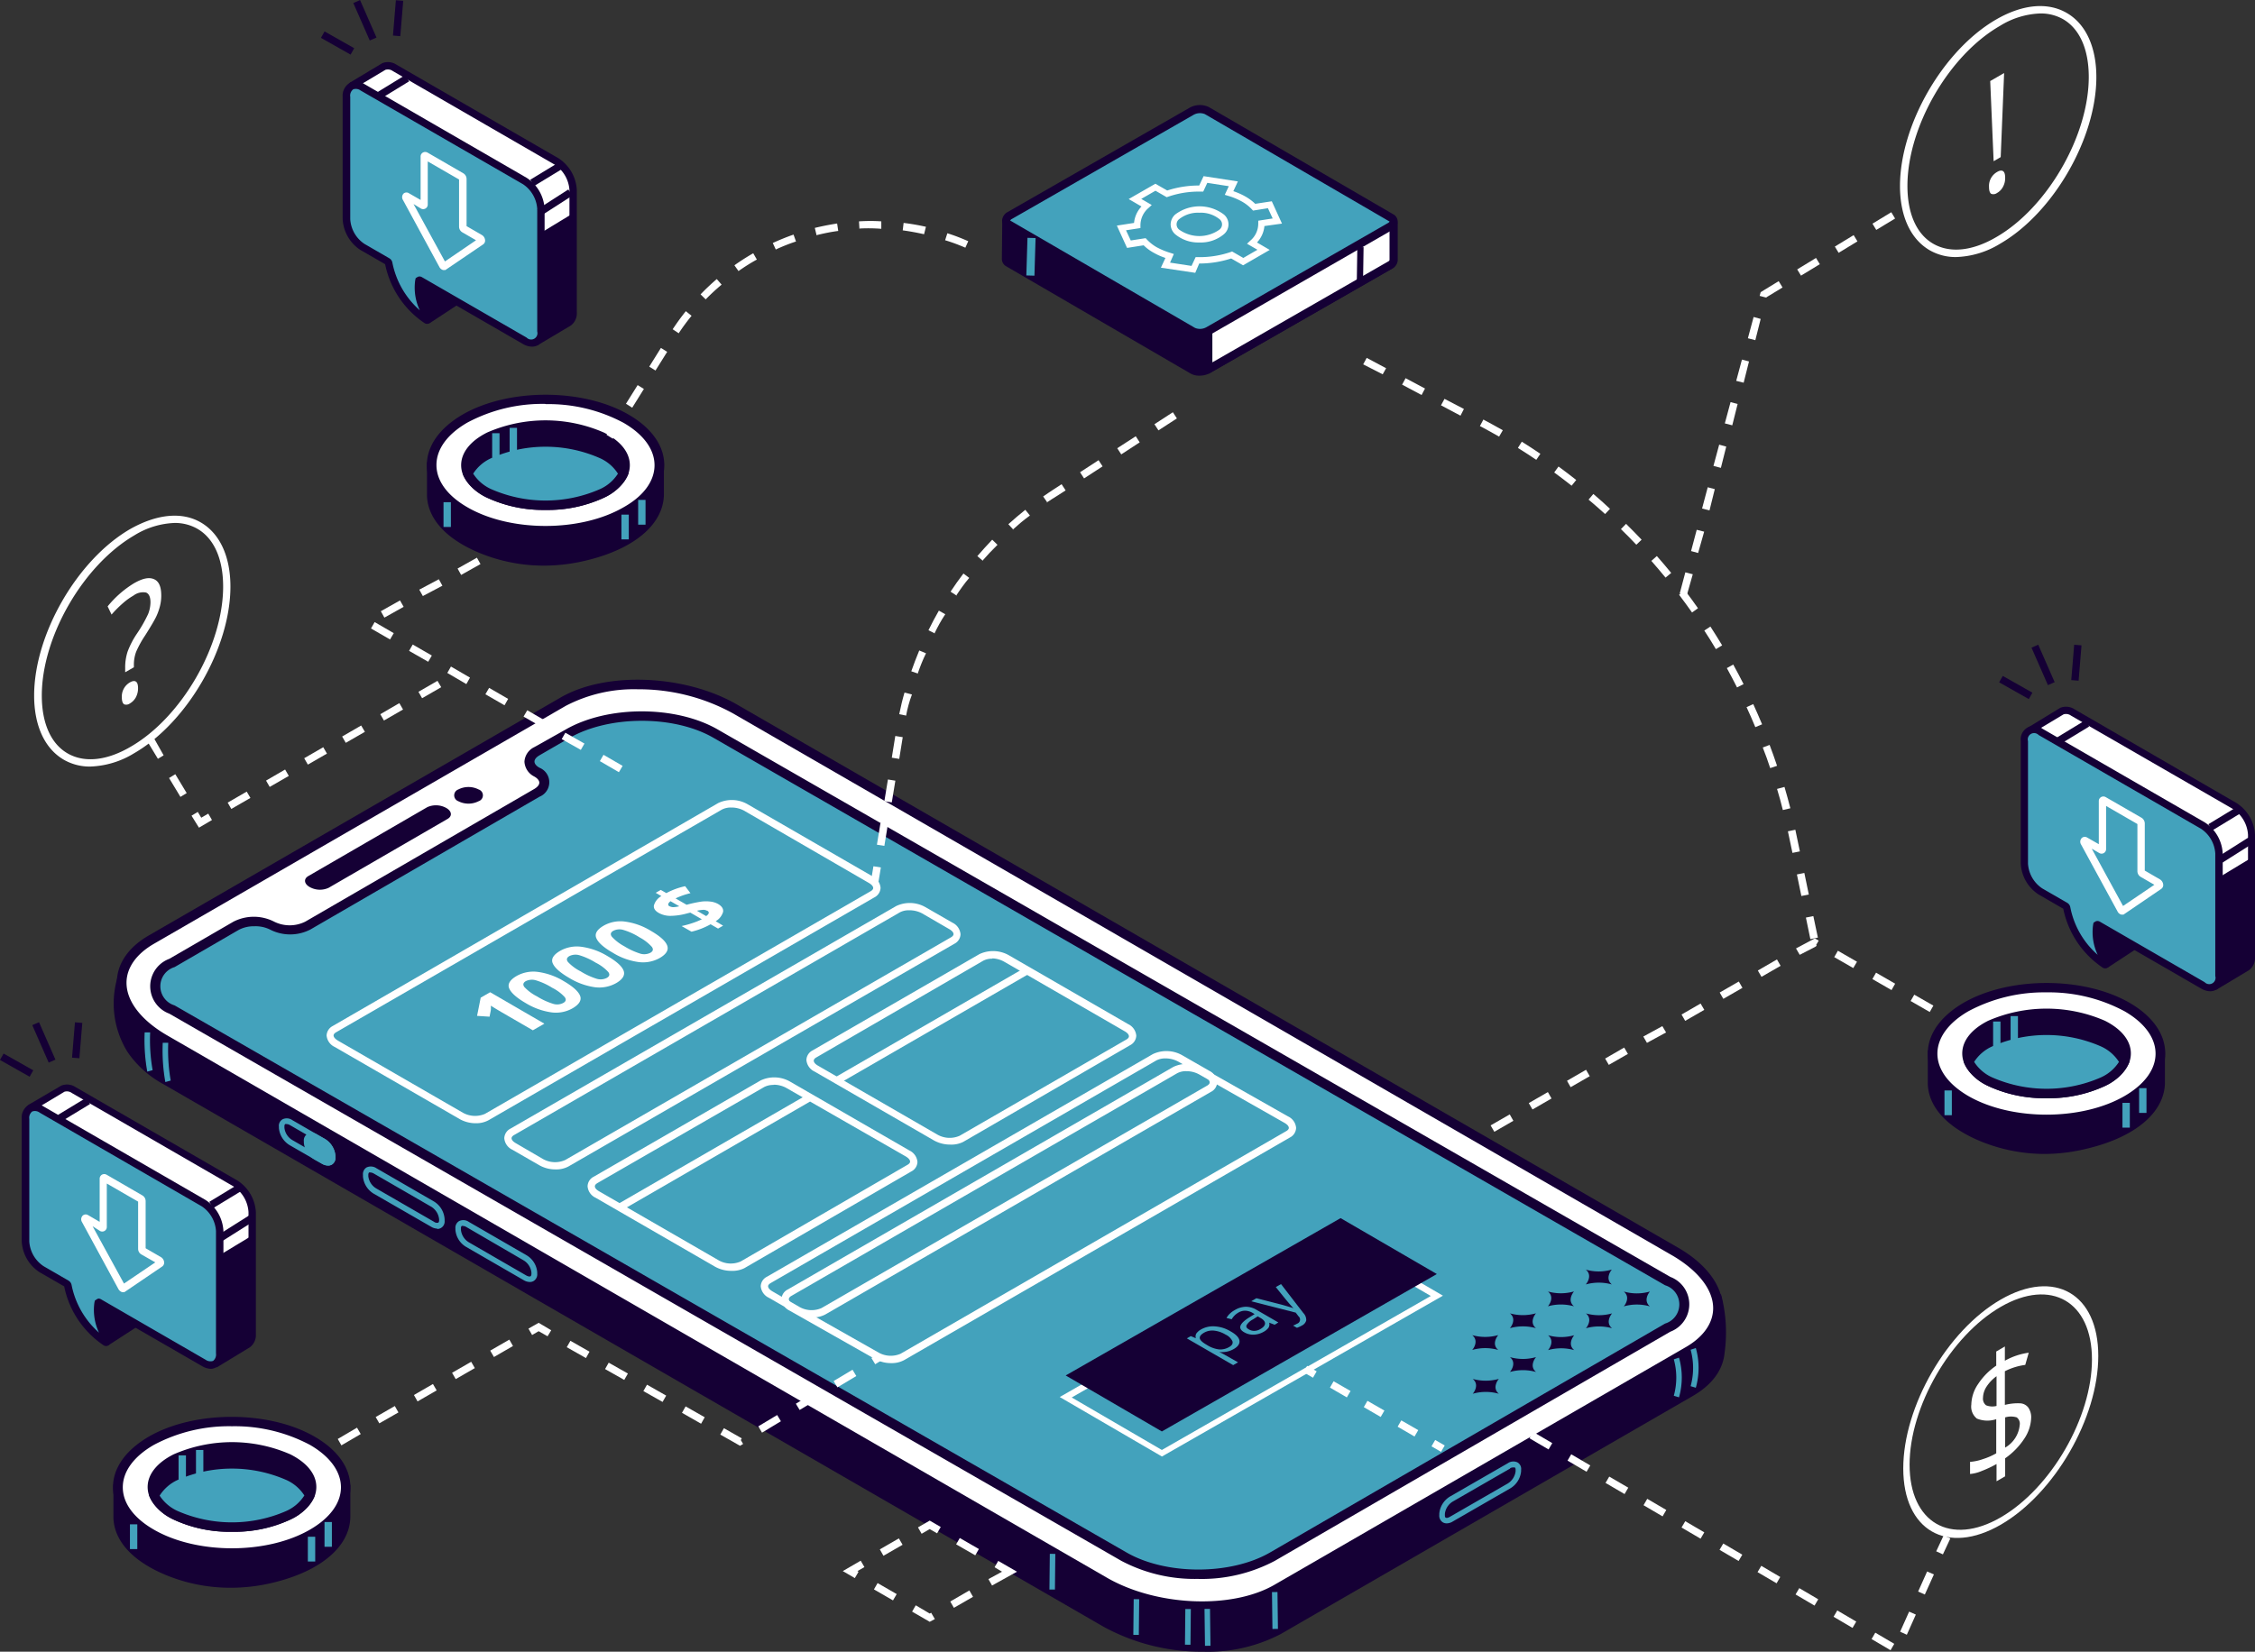 <svg xmlns="http://www.w3.org/2000/svg" viewBox="0 0 303.18 222.13"><rect x="0" y="0" width="303.18" height="222.13" fill="#333333" stroke="none"/><defs><style>.cls-1{fill:#150035;}.cls-2{fill:#fff;}.cls-3{fill:#43a2bc;}</style></defs><title>FINAL_web_ GRAPHIC</title><g id="Layer_2" data-name="Layer 2"><g id="Layer_2-2" data-name="Layer 2"><path class="cls-1" d="M17.81,141.32a13.21,13.21,0,0,0,4.45,3.93l126.46,73c6.84,4,17.19,4.38,23.11,1l55.38-32c2.5-1.45,3.8-3.35,4-5.36h0a19.53,19.53,0,0,0-.33-7.13l-3.68.21h0a16.66,16.66,0,0,0-1.61-1.07l-126.46-73c-6.84-3.95-17.19-4.38-23.12-1l-55.37,32-4.21-.22a11.75,11.75,0,0,0,1.16,9.24l.05.07.19.3Z"/><path class="cls-1" d="M161.8,222.13a27.49,27.49,0,0,1-13.4-3.34l-126.46-73a13.76,13.76,0,0,1-4.66-4.12l-.07-.11c-.06-.08-.11-.16-.16-.24a12.37,12.37,0,0,1-1.26-9.86L16,131l4.5.23,55.2-31.88c6.1-3.52,16.75-3.09,23.76.95l126.46,73a14.62,14.62,0,0,1,1.47,1l4-.23.13.51a20,20,0,0,1,.34,7.41V182c-.23,2.27-1.7,4.26-4.27,5.74l-55.37,32A21.12,21.12,0,0,1,161.8,222.13ZM18.34,141h0a12.42,12.42,0,0,0,4.23,3.73l126.46,73c6.66,3.84,16.74,4.27,22.47.95l55.38-32c2.23-1.29,3.49-3,3.64-4.86l.07-.36a18.34,18.34,0,0,0-.26-6.05l-2.69.15-.14.44-.73-.52a15.42,15.42,0,0,0-1.56-1l-126.45-73c-6.65-3.84-16.74-4.26-22.47-1L20.76,132.55l-3.89-.2a11.31,11.31,0,0,0,1.24,8.25,2,2,0,0,0,.17.25l-.47.46Z"/><path class="cls-2" d="M20.37,126.35l55.37-32c5.92-3.42,16.27-3,23.11,1l126.46,73c6.84,3.95,7.59,9.92,1.66,13.34l-55.37,32c-5.92,3.42-16.27,3-23.11-1L22,139.7C15.19,135.75,14.44,129.77,20.37,126.35Z"/><path class="cls-1" d="M161.56,216.57a27.58,27.58,0,0,1-13.39-3.33l-126.46-73c-3.8-2.19-6-5.15-6-8.1,0-2.49,1.53-4.75,4.32-6.35l55.37-32c6.09-3.52,16.75-3.09,23.76,1l126.45,73c3.8,2.19,6,5.14,6,8.1,0,2.49-1.53,4.74-4.32,6.35l-55.37,32A21.12,21.12,0,0,1,161.56,216.57ZM85.78,92.7a19.78,19.78,0,0,0-9.72,2.23l-55.37,32c-2.37,1.37-3.68,3.23-3.68,5.24,0,2.48,1.95,5,5.34,7l126.46,73c6.65,3.84,16.73,4.27,22.47,1l55.37-32c2.37-1.37,3.68-3.23,3.68-5.24,0-2.49-2-5-5.34-7l-126.46-73A26.24,26.24,0,0,0,85.78,92.7Z"/><path class="cls-3" d="M76.3,98.69l-4.09,2.37c-1.33.77-1.32,2,0,2.79h0c1.33.76,1.33,2,0,2.79l-30.8,17.85a5.35,5.35,0,0,1-4.82,0h0a5.34,5.34,0,0,0-4.83,0l-8.62,5c-3,1.72-3,4.54,0,6.26l128,73.58c5.49,3.15,14.45,3.14,19.92,0L224.2,178.5c3-1.73,3-4.54,0-6.26l-128-73.58C90.74,95.5,81.77,95.52,76.3,98.69Z"/><path class="cls-1" d="M161,212.34a21.06,21.06,0,0,1-10.24-2.43l-128-73.59a3.93,3.93,0,0,1,0-7.37l8.63-5a6,6,0,0,1,5.47,0,4.69,4.69,0,0,0,4.18,0l30.8-17.85c.42-.25.67-.55.67-.84s-.25-.59-.68-.83a2.37,2.37,0,0,1-1.32-2,2.32,2.32,0,0,1,1.32-1.95L76,98.14c5.66-3.29,14.89-3.3,20.56,0l128,73.58a3.94,3.94,0,0,1,0,7.38l-53.16,30.81A21,21,0,0,1,161,212.34ZM34.19,124.57a4.31,4.31,0,0,0-2.1.49l-8.62,5a2.69,2.69,0,0,0,0,5.15l128,73.58c5.32,3.06,14,3.05,19.28,0L223.87,178a2.69,2.69,0,0,0,0-5.15L95.9,99.21c-5.32-3.06-14-3-19.28,0l-4.09,2.37c-.43.25-.67.55-.67.84s.24.59.67.83a2.1,2.1,0,0,1,0,3.9L41.74,125a5.92,5.92,0,0,1-5.46,0A4.38,4.38,0,0,0,34.19,124.57Z"/><path class="cls-1" d="M61.62,107.75a.84.84,0,0,1,0-1.58,3,3,0,0,1,2.73,0,.83.83,0,0,1,0,1.58A3,3,0,0,1,61.62,107.75Z"/><path class="cls-1" d="M41.45,117.82l16-9.27a2.85,2.85,0,0,1,2.55.11h0c.75.43.83,1.09.18,1.47l-16,9.27a2.81,2.81,0,0,1-2.55-.11h0C40.88,118.86,40.8,118.2,41.45,117.82Z"/><rect class="cls-3" x="157.3" y="218.39" width="4.8" height="0.74" transform="translate(-60.71 376.19) rotate(-89.4)"/><path class="cls-3" d="M228,186.63l-.7-.21a9.2,9.2,0,0,0,0-4.9l.7-.23A9.78,9.78,0,0,1,228,186.63Z"/><path class="cls-3" d="M225.74,187.92l-.7-.21a9.2,9.2,0,0,0,0-4.9l.7-.23A9.78,9.78,0,0,1,225.74,187.92Z"/><path class="cls-3" d="M22.23,145.52a24,24,0,0,1-.35-5.28l.74,0a23.87,23.87,0,0,0,.33,5.08Z"/><path class="cls-3" d="M19.8,144.12a24,24,0,0,1-.35-5.28l.74,0a23.17,23.17,0,0,0,.33,5.08Z"/><path class="cls-3" d="M58.78,165.23A1.62,1.62,0,0,1,58,165l-7.76-4.47a3,3,0,0,1-1.44-2.29V158a1.05,1.05,0,0,1,.49-1,1.35,1.35,0,0,1,1.32.11l7.75,4.48A3,3,0,0,1,59.78,164v.19a1,1,0,0,1-1,1.09Zm-9-7.55a.26.26,0,0,0-.14,0c-.1.06-.12.23-.12.32v.19a2.2,2.2,0,0,0,1.07,1.64l7.76,4.48a.66.66,0,0,0,.57.12c.1-.06.12-.23.12-.32V164A2.24,2.24,0,0,0,58,162.3l-7.75-4.48A1,1,0,0,0,49.78,157.68Z"/><path class="cls-3" d="M71.23,172.41a1.66,1.66,0,0,1-.81-.24l-7.75-4.48a2.94,2.94,0,0,1-1.44-2.29v-.18a1.05,1.05,0,0,1,.49-1,1.3,1.3,0,0,1,1.32.11l7.75,4.48a2.94,2.94,0,0,1,1.44,2.28v.19a1.05,1.05,0,0,1-.49,1A1,1,0,0,1,71.23,172.41Zm-9-7.54a.26.26,0,0,0-.14,0c-.1.06-.12.22-.12.32v.18A2.22,2.22,0,0,0,63,167.05l7.75,4.48c.29.16.49.16.58.11s.12-.23.12-.32v-.19a2.2,2.2,0,0,0-1.07-1.64L62.67,165A1,1,0,0,0,62.23,164.87Z"/><path class="cls-3" d="M194,204.74a1.05,1.05,0,0,1-.49-1v-.19a3,3,0,0,1,1.44-2.29l7.76-4.47a1.31,1.31,0,0,1,1.31-.12,1,1,0,0,1,.49,1v.19a3,3,0,0,1-1.43,2.29l-7.76,4.47a1.58,1.58,0,0,1-.81.25A1,1,0,0,1,194,204.74Zm9.08-7.27-7.76,4.47a2.22,2.22,0,0,0-1.06,1.65v.19c0,.09,0,.26.11.32s.29.05.58-.12l7.76-4.47a2.25,2.25,0,0,0,1.06-1.65v-.19c0-.09,0-.26-.12-.32a.42.42,0,0,0-.14,0A.88.88,0,0,0,203,197.47Z"/><path class="cls-3" d="M44.1,156.75a1.66,1.66,0,0,1-.81-.24L38.93,154a3,3,0,0,1-1.43-2.29v-.18a1,1,0,0,1,.49-1,1.29,1.29,0,0,1,1.31.11l4.36,2.52a2.94,2.94,0,0,1,1.44,2.29v.18a1.05,1.05,0,0,1-.49,1A1,1,0,0,1,44.1,156.75Zm-5.61-5.58a.23.23,0,0,0-.13,0c-.11.06-.12.22-.12.32v.18a2.2,2.2,0,0,0,1.06,1.65l4.36,2.52c.29.16.49.16.58.11s.12-.22.12-.32v-.18a2.22,2.22,0,0,0-1.07-1.65l-4.36-2.52A1,1,0,0,0,38.49,151.17Z"/><path class="cls-3" d="M41.26,153.66v-.18c0-.69.56-.93,1.25-.53l1,.56a2.59,2.59,0,0,1,1.25,2v.18c0,.69-.56.93-1.25.53l-1-.56A2.59,2.59,0,0,1,41.26,153.66Z"/><path class="cls-3" d="M44.1,156.75a1.66,1.66,0,0,1-.81-.24l-1-.56a2.94,2.94,0,0,1-1.44-2.29v-.18a1.05,1.05,0,0,1,.49-1,1.3,1.3,0,0,1,1.32.11l1,.56a2.94,2.94,0,0,1,1.44,2.29v.18a1.05,1.05,0,0,1-.49,1A1,1,0,0,1,44.1,156.75Zm-2.47-3.09a2.22,2.22,0,0,0,1.07,1.65l1,.56c.29.16.49.16.58.11s.12-.22.12-.32v-.18a2.22,2.22,0,0,0-1.07-1.65l-1-.56c-.28-.16-.48-.16-.57-.11s-.12.22-.12.32Z"/><rect class="cls-3" x="161.99" y="216.36" width="0.74" height="4.96" transform="translate(-2.79 2.1) rotate(-0.73)"/><rect class="cls-3" x="171.06" y="214.09" width="0.74" height="4.96" transform="translate(-2.76 2.22) rotate(-0.73)"/><rect class="cls-3" x="150.35" y="217.08" width="4.8" height="0.74" transform="translate(-66.27 367.93) rotate(-89.4)"/><rect class="cls-3" x="139.08" y="210.99" width="4.8" height="0.74" transform="translate(-71.34 350.63) rotate(-89.4)"/><rect class="cls-2" x="175.65" y="183.76" width="0.99" height="1.48" transform="translate(-71.72 244.78) rotate(-60)"/><path class="cls-2" d="M190.18,193.19l-2.27-1.32.49-.85,2.28,1.31Zm-4.55-2.63-2.27-1.32.49-.85,2.28,1.31Zm-4.55-2.63-2.27-1.32.49-.85,2.28,1.31Z"/><rect class="cls-2" x="192.85" y="193.7" width="0.99" height="1.48" transform="translate(-71.76 264.49) rotate(-59.96)"/><path class="cls-2" d="M194,174.25l-37.78,21.63-13.74-8,37.78-21.63ZM156.21,195l36.16-20.71-12.13-7.05-36.15,20.7Z"/><polygon class="cls-1" points="193.18 171.34 156.21 192.51 143.28 184.98 180.24 163.82 193.18 171.34"/><path class="cls-3" d="M165.9,181.41a3.21,3.21,0,0,1-.92.36,3.72,3.72,0,0,1-1.06.06l0,0a6.72,6.72,0,0,1,.76.38l1.77,1-.65.38-6.23-3.6.53-.3.68.28h0a.78.78,0,0,1,.07-.64,1.93,1.93,0,0,1,.61-.53,3.27,3.27,0,0,1,1.91-.42,4.67,4.67,0,0,1,2.1.68c.71.4,1.1.81,1.17,1.22S166.46,181.09,165.9,181.41Zm-4-2.19c-.44.25-.63.5-.59.76s.34.53.86.84l.15.09a3.88,3.88,0,0,0,1.6.57,2.38,2.38,0,0,0,1.35-.33c.38-.22.52-.47.43-.77a1.9,1.9,0,0,0-.93-.9,3.72,3.72,0,0,0-1.55-.53A2.22,2.22,0,0,0,161.9,179.22Z"/><path class="cls-3" d="M171.38,178.16l-.74-.28,0,0a.89.89,0,0,1-.09.68,2,2,0,0,1-.66.55,2.79,2.79,0,0,1-1.33.38,2.32,2.32,0,0,1-1.3-.33c-.87-.5-.63-1.16.72-2l.7-.43-.26-.16a2.13,2.13,0,0,0-1-.3,1.75,1.75,0,0,0-.93.26,2.45,2.45,0,0,0-.89.89l-.7-.17a2.33,2.33,0,0,1,.43-.56,2.83,2.83,0,0,1,.66-.49,3,3,0,0,1,1.48-.46,2.78,2.78,0,0,1,1.46.41l2.94,1.7Zm-1.93.58c.41-.23.62-.48.63-.74s-.19-.51-.59-.74l-.39-.23-.62.4a2.17,2.17,0,0,0-.88.78c-.09.22,0,.41.32.58a1.36,1.36,0,0,0,.75.19A1.61,1.61,0,0,0,169.45,178.74Z"/><path class="cls-3" d="M168.23,175l.69-.41,3.4.87q1.14.32,1.59.48l0,0c-.1-.09-.25-.26-.47-.51s-.85-1-1.91-2.34l.7-.4,3,3.89a1.33,1.33,0,0,1,.39,1,1.08,1.08,0,0,1-.59.69,4,4,0,0,1-.66.3l-.52-.3a3.17,3.17,0,0,0,.53-.25.58.58,0,0,0,.2-1l-.37-.49Z"/><path class="cls-2" d="M64,151.06a4.41,4.41,0,0,1-2.18-.55L45,140.8a1.89,1.89,0,0,1-1.09-1.55A1.52,1.52,0,0,1,44.7,138L96.56,108a4.26,4.26,0,0,1,3.92.14l16.82,9.71a1.89,1.89,0,0,1,1.09,1.55,1.51,1.51,0,0,1-.84,1.29L65.69,150.65A3.45,3.45,0,0,1,64,151.06ZM98.29,108.6a2.61,2.61,0,0,0-1.24.28L45.2,138.82c-.13.07-.35.23-.35.43s.16.44.59.7l16.82,9.71a3.36,3.36,0,0,0,2.94.14l51.85-29.94c.13-.07.35-.23.35-.43s-.16-.44-.59-.69L100,109A3.6,3.6,0,0,0,98.29,108.6Z"/><path class="cls-2" d="M74.71,157.27a4.39,4.39,0,0,1-2.18-.55l-3.65-2.1a1.88,1.88,0,0,1-1.08-1.55,1.51,1.51,0,0,1,.84-1.29l51.85-29.93a4.26,4.26,0,0,1,3.92.14l3.65,2.1a1.89,1.89,0,0,1,1.08,1.55,1.49,1.49,0,0,1-.84,1.29L76.45,156.86A3.45,3.45,0,0,1,74.71,157.27Zm47.51-34.85a2.52,2.52,0,0,0-1.24.28L69.13,152.64c-.13.07-.35.23-.35.43s.16.44.6.69L73,155.87A3.33,3.33,0,0,0,76,156l51.85-29.94c.13-.07.35-.23.35-.43s-.16-.44-.6-.69l-3.64-2.11A3.6,3.6,0,0,0,122.22,122.42Z"/><path class="cls-2" d="M109.2,177.18a4.39,4.39,0,0,1-2.18-.55l-3.65-2.1a1.89,1.89,0,0,1-1.09-1.55,1.49,1.49,0,0,1,.84-1.28L155,141.76a4.29,4.29,0,0,1,3.92.14l3.65,2.1a1.89,1.89,0,0,1,1.08,1.55,1.5,1.5,0,0,1-.84,1.29l-51.85,29.94A3.6,3.6,0,0,1,109.2,177.18Zm47.51-34.84a2.61,2.61,0,0,0-1.24.27l-51.85,29.94c-.13.08-.35.23-.35.43s.16.44.6.7l3.64,2.1a3.31,3.31,0,0,0,2.93.14L162.3,146c.13-.07.34-.23.34-.43s-.15-.44-.59-.69l-3.64-2.11A3.59,3.59,0,0,0,156.71,142.34Z"/><path class="cls-2" d="M119.83,183.32a4.39,4.39,0,0,1-2.18-.55l-11.49-6.51a1.9,1.9,0,0,1-1.09-1.55,1.5,1.5,0,0,1,.84-1.29l51.85-29.94a4.31,4.31,0,0,1,3.93.15l11.48,6.51a1.87,1.87,0,0,1,1.09,1.55,1.51,1.51,0,0,1-.84,1.29l-51.85,29.93A3.5,3.5,0,0,1,119.83,183.32Zm39.66-39.26a2.46,2.46,0,0,0-1.23.28L106.4,174.28c-.13.07-.34.23-.34.43s.15.44.59.69l11.49,6.51a3.33,3.33,0,0,0,2.94.15l51.85-29.94c.13-.07.35-.23.35-.43s-.16-.44-.6-.69l-11.48-6.52A3.52,3.52,0,0,0,159.49,144.06Z"/><path class="cls-2" d="M98.34,170.91a4.45,4.45,0,0,1-2.19-.55l-16.07-9.28A1.86,1.86,0,0,1,79,159.54a1.48,1.48,0,0,1,.83-1.29l22.44-12.95a4.29,4.29,0,0,1,3.92.14l16.07,9.28a1.89,1.89,0,0,1,1.09,1.55,1.49,1.49,0,0,1-.84,1.28l-22.43,13A3.6,3.6,0,0,1,98.34,170.91Zm5.66-25a2.61,2.61,0,0,0-1.24.27L80.33,159.1c-.13.08-.35.23-.35.44s.16.44.6.69l16.07,9.28a3.31,3.31,0,0,0,2.93.14l22.43-13c.13-.07.35-.23.35-.43s-.16-.44-.59-.7L105.7,146.3A3.51,3.51,0,0,0,104,145.88Z"/><path class="cls-2" d="M127.76,153.93a4.49,4.49,0,0,1-2.18-.55L109.5,144.1a1.89,1.89,0,0,1-1.08-1.55,1.5,1.5,0,0,1,.84-1.29l22.43-12.95a4.32,4.32,0,0,1,3.92.14l16.07,9.28a1.9,1.9,0,0,1,1.09,1.55,1.51,1.51,0,0,1-.84,1.29l-22.43,13A3.55,3.55,0,0,1,127.76,153.93Zm5.66-25a2.52,2.52,0,0,0-1.24.28l-22.43,13c-.13.07-.34.23-.34.43s.15.44.59.69l16.07,9.28a3.33,3.33,0,0,0,2.94.14l22.43-12.95c.13-.07.34-.23.34-.43s-.15-.44-.59-.69l-16.07-9.28A3.48,3.48,0,0,0,133.42,128.89Z"/><path class="cls-2" d="M73.19,137.67l-1.55.89-4.23-2.45-.69-.41-.73-.45a4,4,0,0,1,0,.6l-.17.88-1.68-.11.49-2.45,1.27-.73Z"/><path class="cls-2" d="M75.78,131.94c1.28.74,2,1.41,2.22,2s-.15,1.15-1,1.65a4.53,4.53,0,0,1-2.86.56,9.12,9.12,0,0,1-3.46-1.25c-1.29-.75-2-1.42-2.23-2s.14-1.14,1-1.64a4.59,4.59,0,0,1,2.88-.55A9.06,9.06,0,0,1,75.78,131.94ZM72.2,134a9.17,9.17,0,0,0,2.17,1,1.76,1.76,0,0,0,1.36-.12c.36-.2.43-.47.19-.79a5.78,5.78,0,0,0-1.68-1.25,9,9,0,0,0-2.18-1,1.88,1.88,0,0,0-1.37.11c-.36.21-.42.48-.19.79A6.13,6.13,0,0,0,72.2,134Z"/><path class="cls-2" d="M81.64,128.56c1.28.74,2,1.41,2.21,2s-.14,1.15-1,1.65a4.62,4.62,0,0,1-2.86.56,9.12,9.12,0,0,1-3.46-1.25c-1.29-.75-2-1.42-2.23-2s.14-1.14,1-1.64a4.57,4.57,0,0,1,2.88-.55A9.06,9.06,0,0,1,81.64,128.56Zm-3.58,2.07a9.32,9.32,0,0,0,2.16,1,1.83,1.83,0,0,0,1.37-.12c.36-.21.43-.47.19-.79a5.78,5.78,0,0,0-1.68-1.25,9.21,9.21,0,0,0-2.18-1,1.87,1.87,0,0,0-1.37.11c-.36.21-.43.48-.19.79A6,6,0,0,0,78.06,130.63Z"/><path class="cls-2" d="M87.5,125.18c1.28.74,2,1.4,2.21,2s-.14,1.15-1,1.65a4.56,4.56,0,0,1-2.87.55,8.81,8.81,0,0,1-3.45-1.25c-1.29-.74-2-1.41-2.23-2s.14-1.14,1-1.64a4.55,4.55,0,0,1,2.87-.55A8.94,8.94,0,0,1,87.5,125.18Zm-3.58,2.07a9.57,9.57,0,0,0,2.16,1,1.84,1.84,0,0,0,1.37-.12c.36-.21.42-.47.19-.79A6,6,0,0,0,86,126.07a8.62,8.62,0,0,0-2.17-1,1.83,1.83,0,0,0-1.37.11c-.37.21-.43.47-.2.79A6.23,6.23,0,0,0,83.92,127.25Z"/><path class="cls-2" d="M96.52,121.56c.53.3.76.66.7,1.07a2.15,2.15,0,0,1-1,1.26l1,.6-.68.39-1-.58a9.75,9.75,0,0,1-2.57,1l-1.33-.76a13,13,0,0,0,1.43-.39,9.52,9.52,0,0,0,1.29-.52l-1.55-.9-.47.12a8.53,8.53,0,0,1-2.25.32,3.17,3.17,0,0,1-1.55-.41c-.48-.28-.69-.62-.62-1a2.12,2.12,0,0,1,1-1.25l-.76-.44.68-.39.75.43a9.5,9.5,0,0,1,2.53-.93l.71.94a10,10,0,0,0-2,.7l1.48.86a16.51,16.51,0,0,1,2-.43,4.88,4.88,0,0,1,1.21,0A2.74,2.74,0,0,1,96.52,121.56Zm-6.49.32a1.08,1.08,0,0,0,.52.12,4.26,4.26,0,0,0,.78-.12l-1.18-.68C89.79,121.49,89.75,121.71,90,121.88Zm5,.59a.93.93,0,0,0-.52-.11,5.29,5.29,0,0,0-.81.12l1.24.72C95.37,122.9,95.4,122.65,95.08,122.47Z"/><rect class="cls-2" x="81.1" y="154.59" width="29.58" height="0.99" transform="translate(-64.73 68.79) rotate(-30.02)"/><rect class="cls-2" x="110.59" y="137.4" width="29.58" height="0.99" transform="translate(-52.17 81.22) rotate(-30.02)"/><path class="cls-1" d="M198,185.44c.94.77.16,1.85,0,2,0,0,0,0,0,0a6.41,6.41,0,0,1,3.52,0s0,0,0,0c-.94-.76-.14-1.85,0-2,0,0,0,0,0,0a6.53,6.53,0,0,1-3.53,0S197.94,185.43,198,185.44Z"/><path class="cls-1" d="M203,182.51c.94.76.16,1.84,0,2,0,0,0,0,0,0a6.51,6.51,0,0,1,3.52,0s0,0,0,0c-.94-.76-.14-1.85,0-2,0,0,0,0,0,0a6.43,6.43,0,0,1-3.53,0S203,182.49,203,182.51Z"/><path class="cls-1" d="M208.13,179.57c.94.76.16,1.84,0,2,0,0,0,0,0,0a6.51,6.51,0,0,1,3.52,0s0,0,0,0c-.94-.76-.14-1.85,0-2,0,0,0,0,0,0a6.43,6.43,0,0,1-3.53,0S208.12,179.56,208.13,179.57Z"/><path class="cls-1" d="M213.22,176.63c.94.76.16,1.84,0,2,0,0,0,0,0,0a6.51,6.51,0,0,1,3.52,0s0,0,0,0c-.94-.76-.14-1.84,0-2,0,0,0,0,0,0a6.43,6.43,0,0,1-3.53,0S213.21,176.62,213.22,176.63Z"/><path class="cls-1" d="M218.31,173.69c.94.76.16,1.84,0,2,0,0,0,0,0,0a6.39,6.39,0,0,1,3.52,0s0,0,0,0c-.94-.77-.14-1.85,0-2,0,0,0,0,0,0a6.33,6.33,0,0,1-3.53,0S218.3,173.68,218.31,173.69Z"/><path class="cls-1" d="M197.93,179.55c.94.77.16,1.85,0,2,0,0,0,0,0,0a6.38,6.38,0,0,1,3.51,0s0,0,0,0c-.94-.76-.14-1.85,0-2,0,0,0,0,0,0a6.43,6.43,0,0,1-3.53,0S197.92,179.54,197.93,179.55Z"/><path class="cls-1" d="M203,176.62c.94.76.16,1.84,0,2,0,0,0,0,0,0a6.48,6.48,0,0,1,3.51,0s0,0,0,0c-.94-.76-.14-1.85,0-2,0,0,0,0,0,0a6.43,6.43,0,0,1-3.53,0S203,176.61,203,176.62Z"/><path class="cls-1" d="M208.11,173.68c.94.76.16,1.84,0,2,0,0,0,0,0,0a6.48,6.48,0,0,1,3.51,0s0,0,0,0c-.94-.76-.14-1.84,0-2,0,0,0,0,0,0a6.43,6.43,0,0,1-3.53,0S208.1,173.67,208.11,173.68Z"/><path class="cls-1" d="M213.2,170.74c.94.76.16,1.84,0,2,0,0,0,0,0,0a6.48,6.48,0,0,1,3.51,0s0,0,0,0c-.94-.77-.14-1.85,0-2,0,0,0,0,0,0a6.33,6.33,0,0,1-3.53,0S213.19,170.73,213.2,170.74Z"/><path class="cls-2" d="M269,205.05c-7.23,4.17-13.11.77-13.11-7.57s5.88-18.54,13.11-22.71,13.11-.78,13.11,7.57S276.23,200.87,269,205.05Zm0-29.3c-6.76,3.91-12.26,13.43-12.26,21.23s5.5,11,12.26,7.08,12.26-13.43,12.26-21.23S275.76,171.85,269,175.75Z"/><path class="cls-2" d="M273.09,190.59a5.39,5.39,0,0,1-.92,2.88,9.78,9.78,0,0,1-2.58,2.65v2.42l-1.16.67v-2.32a15.06,15.06,0,0,1-2,.94,5.16,5.16,0,0,1-1.56.4V196.6a6.74,6.74,0,0,0,1.73-.37,9.12,9.12,0,0,0,1.79-.78v-4.59a3.76,3.76,0,0,1-2.6-.08,2.06,2.06,0,0,1-.75-1.89,5.08,5.08,0,0,1,.92-2.77,8.87,8.87,0,0,1,2.43-2.46v-1.9l1.16-.68V183a9,9,0,0,1,3.21-1.08l-.47,1.64a8.48,8.48,0,0,0-2.74.85v4.53a7,7,0,0,1,2.13-.21,1.47,1.47,0,0,1,1,.54A2.29,2.29,0,0,1,273.09,190.59Zm-6.48-2.6a1.12,1.12,0,0,0,.41,1,2.3,2.3,0,0,0,1.41.09v-4a5.33,5.33,0,0,0-1.36,1.43A2.87,2.87,0,0,0,266.61,188Zm4.94,3.63a1.06,1.06,0,0,0-.4-1,2.64,2.64,0,0,0-1.56,0v4.06A3.94,3.94,0,0,0,271.55,191.62Z"/><path class="cls-2" d="M254.18,221.93l-2.55-1.5.5-.86,2.55,1.5Zm2.19-2.08-.9-.41,1.21-2.7.9.4Zm-7.3-.92-2.55-1.5.5-.85,2.55,1.5Zm-5.11-3-2.55-1.5.5-.85,2.55,1.5Zm14.83-1.49-.9-.4,1.21-2.7.91.4Zm-19.93-1.51-2.56-1.5.5-.85,2.55,1.5Zm-5.11-3-2.56-1.5.5-.85,2.56,1.5Zm27.47-.89-.9-.41,1-2.14.9.41Zm-32.58-2.11-2.56-1.5.5-.85,2.56,1.5Zm-5.11-3-2.56-1.5.5-.86,2.56,1.5Zm-5.11-3-2.56-1.5.5-.85,2.56,1.49Zm-5.11-3-2.56-1.5.5-.85,2.56,1.5Zm-5.11-3-2.56-1.5.5-.85,2.56,1.5Z"/><path class="cls-2" d="M200.91,152.21l-.5-.86,2.57-1.48.49.86Zm5.13-3-.5-.86,2.57-1.48.49.86Zm5.13-3-.49-.86,2.56-1.48.5.86Zm5.13-3-.49-.85,2.56-1.48.5.86Zm53.38-1.22-2.54-1.46.49-.86,2.54,1.46Zm-48.25-1.74-.49-.85L223.5,138l.5.85Zm43.14-1.2L262,137.69l.5-.86,2.56,1.48Zm-38-1.76-.49-.85,2.56-1.48.5.85Zm32.88-1.19-2.57-1.48.49-.85,2.57,1.47Zm-27.75-1.77-.49-.85,2.57-1.48.49.85Zm22.61-1.18-2.57-1.48.49-.86,2.57,1.48Zm-17.48-1.78-.49-.85,2.57-1.49.49.86Zm12.34-1.18-2.56-1.47.49-.86,2.57,1.48Zm-7.2-1.78-.5-.86L244,126.2l.52.3-.34.58.07.11-.22.16h0Z"/><path class="cls-2" d="M40.77,197.33l-.5-.85L42.84,195l.49.86Zm58.73-2.89-2.66-1.51.49-.86,2.4,1.37-.13.23.31.52Zm-53.6-.06-.49-.86L48,192l.5.86Zm56.55-1.71-.5-.85,2.54-1.52.5.84Zm-8.19-1.2L91.69,190l.49-.86,2.57,1.46ZM51,191.42l-.49-.85,2.57-1.48.49.86Zm56.51-1.8-.51-.84,2.54-1.53.51.85Zm-18.43-1.08-2.58-1.46.49-.86,2.58,1.47Zm-32.94-.07-.49-.86,2.56-1.48.5.86Zm56.45-1.89-.51-.85,2.54-1.52.51.85Zm-28.66-1-2.58-1.46.49-.86,2.58,1.46Zm-22.66-.11-.49-.85,2.57-1.48.49.85Zm56.4-2-.51-.84,1-.61.5.84Zm-38.89-.83-2.58-1.46.49-.86,2.57,1.46Zm-12.37-.14-.5-.86,2.57-1.48.49.86Zm7.21-2.79-1.2-.68-.88.51-.49-.86,1.37-.78,1.69,1Z"/><path class="cls-2" d="M83.21,103.85l-2.56-1.49.49-.85L83.71,103Zm-5.12-3L75.52,99.4l.49-.86L78.58,100Zm-5.13-3-2.57-1.48.5-.85,2.56,1.48Zm-5.13-3-2.57-1.48.5-.86,2.56,1.48ZM62.7,92,60.14,90.5l.49-.86,2.56,1.49Zm-5.13-3L55,87.53l.49-.85,2.57,1.48Zm-5.13-3-2.56-1.48.49-.86,2.57,1.49Zm-.76-2.94-.48-.86,2.58-1.45.49.86Zm5.17-2.9-.48-.86L59,77.9l.48.87ZM62,77.32l-.48-.86L64.12,75l.48.86Zm5.17-2.9-.48-.86,2.58-1.45.49.86Z"/><path class="cls-1" d="M44,198.11c-1.55-2-3.26-1.56-7.57-2.52a24,24,0,0,0-11.25.16c-3.65.94-5.87,1.54-7.38,3.26l-2,1v4.14c.08,2.72,2.31,5.28,6.73,7.1a22.81,22.81,0,0,0,14,1c6.54-1.58,9.82-4.87,9.92-8.18l0-.16V200Z"/><path class="cls-1" d="M31.06,213.53a22.74,22.74,0,0,1-8.68-1.68c-4.51-1.85-7-4.58-7.13-7.67v-4.55l2.19-1.14c1.68-1.83,4.18-2.48,7.62-3.37A24.9,24.9,0,0,1,36.59,195c1.2.27,2.18.43,3,.57,2.22.36,3.58.58,4.83,2.12l2.68,2,0,4.41c-.12,3.93-4,7.21-10.41,8.75A24.19,24.19,0,0,1,31.06,213.53ZM16.51,200.41l0,3.67c.08,2.62,2.33,4.93,6.34,6.59a22.17,22.17,0,0,0,13.55.94c5.71-1.37,9.33-4.28,9.43-7.57l0-.19v-3.52l-2.34-1.82c-1-1.2-1.94-1.36-4.09-1.71-.84-.14-1.88-.31-3.12-.58a23.42,23.42,0,0,0-11,.15c-3.71.95-5.7,1.52-7.06,3.06l-.19.15Z"/><ellipse class="cls-2" cx="31.19" cy="200.02" rx="15.32" ry="8.84"/><path class="cls-1" d="M31.19,209.49A22.73,22.73,0,0,1,20,206.82c-3.1-1.78-4.81-4.2-4.81-6.8s1.71-5,4.81-6.81c6.15-3.55,16.15-3.55,22.3,0,3.1,1.79,4.81,4.2,4.81,6.81s-1.71,5-4.81,6.8A22.73,22.73,0,0,1,31.19,209.49Zm0-17.68a21.52,21.52,0,0,0-10.51,2.51c-2.69,1.55-4.17,3.57-4.17,5.7s1.48,4.14,4.17,5.69c5.79,3.35,15.22,3.35,21,0,2.68-1.55,4.16-3.57,4.16-5.69s-1.48-4.15-4.16-5.7h0A21.55,21.55,0,0,0,31.19,191.81Z"/><path class="cls-1" d="M38.75,196.2a19,19,0,0,0-15.13,0c-4.17,2.11-4.17,5.52,0,7.63a18.87,18.87,0,0,0,15.13,0C42.93,201.72,42.93,198.31,38.75,196.2Z"/><path class="cls-1" d="M31.19,206a17.8,17.8,0,0,1-7.85-1.64c-2.25-1.13-3.49-2.69-3.49-4.38s1.24-3.26,3.49-4.39a19.58,19.58,0,0,1,15.7,0h0c2.25,1.13,3.49,2.69,3.49,4.39s-1.24,3.25-3.49,4.38A17.83,17.83,0,0,1,31.19,206Zm0-10.78a16.68,16.68,0,0,0-7.28,1.51c-1.76.9-2.78,2.08-2.78,3.25s1,2.35,2.78,3.24a18.22,18.22,0,0,0,14.55,0c1.77-.89,2.78-2.07,2.78-3.24s-1-2.35-2.78-3.25h0A16.63,16.63,0,0,0,31.19,195.26Z"/><path class="cls-3" d="M38.75,198.49a18.87,18.87,0,0,0-15.13,0,5.83,5.83,0,0,0-2.88,2.67,5.83,5.83,0,0,0,2.88,2.67,18.87,18.87,0,0,0,15.13,0,5.74,5.74,0,0,0,2.88-2.67A5.74,5.74,0,0,0,38.75,198.49Z"/><path class="cls-1" d="M31.19,206a17.8,17.8,0,0,1-7.85-1.64,6.46,6.46,0,0,1-3.19-3l-.11-.25.11-.25a6.47,6.47,0,0,1,3.19-3,19.66,19.66,0,0,1,15.7,0,6.4,6.4,0,0,1,3.18,3l.11.25-.11.25a6.39,6.39,0,0,1-3.18,3A17.83,17.83,0,0,1,31.19,206Zm-9.74-4.88a5.65,5.65,0,0,0,2.46,2.1,18.22,18.22,0,0,0,14.55,0,5.59,5.59,0,0,0,2.46-2.1,5.59,5.59,0,0,0-2.46-2.1h0a18.22,18.22,0,0,0-14.55,0A5.65,5.65,0,0,0,21.45,201.16Z"/><rect class="cls-3" x="41.39" y="206.67" width="0.99" height="3.33"/><rect class="cls-3" x="43.63" y="204.69" width="0.99" height="3.33"/><rect class="cls-3" x="17.47" y="205" width="0.99" height="3.33"/><rect class="cls-3" x="24.01" y="195.73" width="0.99" height="3.33"/><rect class="cls-3" x="26.35" y="195" width="0.99" height="3.33"/><path class="cls-1" d="M288,139.76c-1.56-1.94-3.26-1.56-7.57-2.52a24,24,0,0,0-11.25.16c-3.65.94-5.88,1.55-7.39,3.26l-1.94,1v4.14c.09,2.72,2.31,5.28,6.74,7.1a22.7,22.7,0,0,0,13.94,1c6.54-1.58,9.83-4.86,9.93-8.18v-4Z"/><path class="cls-1" d="M275,155.19a22.79,22.79,0,0,1-8.68-1.69c-4.5-1.85-7-4.58-7.13-7.67v-4.55l2.19-1.14c1.68-1.83,4.19-2.48,7.63-3.36a24.9,24.9,0,0,1,11.55-.17c1.2.27,2.18.43,3,.57,2.23.36,3.58.59,4.84,2.12l2.67,2v4.42c-.12,3.92-4,7.2-10.42,8.74A24.2,24.2,0,0,1,275,155.19Zm-14.54-13.13v3.67c.08,2.62,2.33,4.94,6.34,6.59a22.24,22.24,0,0,0,13.55,1c5.72-1.38,9.33-4.28,9.44-7.58V142l-2.34-1.82c-1-1.2-1.95-1.36-4.09-1.71-.84-.14-1.89-.31-3.12-.58a23.55,23.55,0,0,0-10.95.15c-3.71.95-5.71,1.52-7.07,3.06l-.18.15Z"/><path class="cls-2" d="M286,135.41c6,3.46,6,9.06,0,12.51s-15.68,3.45-21.66,0-6-9,0-12.51S280,132,286,135.41Z"/><path class="cls-1" d="M275.15,151.14A22.86,22.86,0,0,1,264,148.48c-3.1-1.79-4.81-4.21-4.81-6.81s1.71-5,4.81-6.81c6.15-3.55,16.16-3.55,22.31,0,3.1,1.79,4.8,4.21,4.8,6.81s-1.7,5-4.8,6.81A22.9,22.9,0,0,1,275.15,151.14Zm0-17.68A21.55,21.55,0,0,0,264.64,136c-2.68,1.55-4.16,3.58-4.16,5.7s1.48,4.14,4.16,5.7c5.8,3.34,15.23,3.34,21,0,2.69-1.56,4.17-3.58,4.17-5.7s-1.48-4.15-4.17-5.7A21.49,21.49,0,0,0,275.15,133.46Z"/><path class="cls-1" d="M282.72,137.85a19,19,0,0,0-15.13,0c-4.18,2.11-4.18,5.53,0,7.63a18.87,18.87,0,0,0,15.13,0C286.89,143.38,286.89,140,282.72,137.85Z"/><path class="cls-1" d="M275.15,147.69a17.86,17.86,0,0,1-7.85-1.64c-2.25-1.13-3.48-2.69-3.48-4.38s1.23-3.26,3.48-4.39a19.69,19.69,0,0,1,15.71,0h0c2.24,1.13,3.48,2.69,3.48,4.39s-1.24,3.25-3.48,4.38A17.88,17.88,0,0,1,275.15,147.69Zm0-10.78a16.64,16.64,0,0,0-7.27,1.52c-1.77.89-2.78,2.07-2.78,3.24s1,2.35,2.78,3.24a18.22,18.22,0,0,0,14.55,0c1.76-.89,2.78-2.07,2.78-3.24s-1-2.35-2.78-3.24h0A16.68,16.68,0,0,0,275.15,136.91Z"/><path class="cls-3" d="M282.72,140.14a18.87,18.87,0,0,0-15.13,0,5.78,5.78,0,0,0-2.88,2.67,5.78,5.78,0,0,0,2.88,2.67,18.87,18.87,0,0,0,15.13,0,5.78,5.78,0,0,0,2.88-2.67A5.78,5.78,0,0,0,282.72,140.14Z"/><path class="cls-1" d="M275.15,147.69a17.86,17.86,0,0,1-7.85-1.64,6.39,6.39,0,0,1-3.18-3l-.11-.25.11-.25a6.45,6.45,0,0,1,3.18-3,19.69,19.69,0,0,1,15.71,0h0a6.49,6.49,0,0,1,3.18,3l.11.25-.11.25a6.43,6.43,0,0,1-3.18,3A17.88,17.88,0,0,1,275.15,147.69Zm-9.73-4.88a5.59,5.59,0,0,0,2.46,2.1,18.22,18.22,0,0,0,14.55,0,5.59,5.59,0,0,0,2.46-2.1,5.59,5.59,0,0,0-2.46-2.1,18.22,18.22,0,0,0-14.55,0A5.59,5.59,0,0,0,265.42,142.81Z"/><rect class="cls-3" x="285.36" y="148.32" width="0.99" height="3.33"/><rect class="cls-3" x="287.6" y="146.34" width="0.99" height="3.33"/><rect class="cls-3" x="261.43" y="146.65" width="0.99" height="3.33"/><rect class="cls-3" x="267.97" y="137.38" width="0.99" height="3.33"/><rect class="cls-3" x="270.32" y="136.65" width="0.99" height="3.33"/><path class="cls-1" d="M283.18,129.62l4.56-2.94a.08.08,0,0,0,0-.12l-5.79-7a.09.09,0,0,0-.15,0l-.92,4.28h0l-.22,2.94s0,0,0,0l2.37,2.77A.08.08,0,0,0,283.18,129.62Z"/><path class="cls-1" d="M283.13,130.13a.57.57,0,0,1-.43-.2L280.19,127v-.27l.22-2.93,1-4.65.36-.14a.59.59,0,0,1,.58.19l5.93,7.21,0,.28a.57.57,0,0,1-.25.39l-4.57,3A.68.68,0,0,1,283.13,130.13Zm-1.95-3.48,2,2.36,3.87-2.5-4.95-6-.75,3.44Z"/><path class="cls-2" d="M300.45,108.38,278.69,95.82a1.55,1.55,0,0,0-1.42-.2h0L273,98.17a.11.11,0,0,0,0,.18l5.09,5.38a.11.11,0,0,1,0,.08v8.88a5,5,0,0,0,2.23,3.87l3.24,1.87.23.32a12,12,0,0,0,5.05,7.58c.15.11.26,0,.16-.24-.53-1-1.51-3.16-1.21-4.86l.36-.16,6.71,3.88a.15.15,0,0,1,.05.06l2.8,7.48a.12.12,0,0,0,.17.06L302.1,130h0a1.55,1.55,0,0,0,.58-1.36V112.25A5,5,0,0,0,300.45,108.38Z"/><path class="cls-1" d="M298,133.1l-.32-.07a.62.62,0,0,1-.37-.37l-2.75-7.35-6.27-3.62a9.25,9.25,0,0,0,1.2,4.17.67.67,0,0,1-.11.85.6.6,0,0,1-.76,0,12.41,12.41,0,0,1-5.23-7.79l-.11-.15L280.08,117a5.38,5.38,0,0,1-2.47-4.29V104l-5-5.27a.6.6,0,0,1-.16-.51.59.59,0,0,1,.31-.44L277,95.19a2.08,2.08,0,0,1,1.92.2L300.7,108a5.39,5.39,0,0,1,2.48,4.29v16.41a2.06,2.06,0,0,1-.8,1.77Zm-9.76-12.58,7.08,4.09.11.23,2.65,7,3.82-2.3a1.11,1.11,0,0,0,.34-.93V112.25a4.46,4.46,0,0,0-2-3.44L278.44,96.24a1.13,1.13,0,0,0-1-.17l-3.8,2.28,4.9,5.18,0,.28v8.88a4.46,4.46,0,0,0,2,3.44l3.4,2,.31.53A11.46,11.46,0,0,0,288,125a7.51,7.51,0,0,1-.65-3.88l.05-.26Z"/><path class="cls-3" d="M296.18,111l-21.83-12.6c-1.19-.69-2.17-.13-2.17,1.25v16.48a4.81,4.81,0,0,0,2.17,3.76l3.36,1.94a.43.43,0,0,1,.17.26,12,12,0,0,0,5.05,7.61c.16.11.26,0,.16-.24-.54-1-1.58-3.31-1.17-5,0-.08.09-.11.18-.06l14.08,8.13c1.2.69,2.17.13,2.17-1.25V114.78A4.8,4.8,0,0,0,296.18,111Z"/><path class="cls-1" d="M297.15,133.31a2.52,2.52,0,0,1-1.22-.37l-13.61-7.86a9.24,9.24,0,0,0,1.21,4.17.68.68,0,0,1-.11.85.62.62,0,0,1-.77,0,12.58,12.58,0,0,1-5.25-7.89l-3.29-1.9a5.26,5.26,0,0,1-2.42-4.19V99.67A1.81,1.81,0,0,1,274.6,98l21.83,12.6a5.3,5.3,0,0,1,2.41,4.19v16.48a2,2,0,0,1-.88,1.83A1.61,1.61,0,0,1,297.15,133.31ZM282,123.86a.62.62,0,0,1,.32.09l14.09,8.14a.85.85,0,0,0,1.43-.83V114.78a4.31,4.31,0,0,0-1.93-3.33l-21.82-12.6a.85.85,0,0,0-1.43.82v16.48a4.31,4.31,0,0,0,1.92,3.33l3.36,1.94a.86.86,0,0,1,.41.6,11.36,11.36,0,0,0,3.68,6.39,7.12,7.12,0,0,1-.61-4.08l.05-.24.29-.18A.6.6,0,0,1,282,123.86Z"/><rect class="cls-1" x="296.84" y="109.62" width="4.45" height="0.99" transform="translate(-13.71 171.23) rotate(-31.27)"/><rect class="cls-1" x="276.49" y="97.94" width="4.45" height="0.99" transform="translate(-10.6 158.98) rotate(-31.27)"/><rect class="cls-1" x="297.97" y="113.92" width="4.96" height="0.99" transform="translate(-14.62 178.39) rotate(-32.33)"/><polygon class="cls-1" points="302.68 115.37 298.35 117.99 298.35 132.28 302.54 129.98 302.68 128.96 302.68 115.37"/><rect class="cls-1" x="276.77" y="88.63" width="4.77" height="0.99" transform="translate(167.42 360.02) rotate(-85.29)"/><rect class="cls-1" x="274.19" y="86.65" width="0.99" height="5.5" transform="translate(-12.78 117.82) rotate(-23.67)"/><rect class="cls-1" x="270.52" y="90.17" width="0.99" height="4.58" transform="translate(57.19 282.92) rotate(-60.53)"/><path class="cls-2" d="M285.5,123l-.3,0a.79.79,0,0,1-.5-.42l-4.9-9a.71.71,0,0,1,.08-.87.6.6,0,0,1,.74-.07l1.56.89v-5.78a.61.61,0,0,1,.3-.55.62.62,0,0,1,.63,0l4.82,2.78a.91.91,0,0,1,.43.75v6.35l2.05,1.19a.91.91,0,0,1,.43.72.63.63,0,0,1-.26.55Zm-4.27-8.87,4.21,7.71,4.21-2.85-1.85-1.07a.9.9,0,0,1-.43-.75v-6.35l-4.21-2.43v5.79a.61.61,0,0,1-.3.54.6.6,0,0,1-.62,0Z"/><path class="cls-1" d="M14.4,180.4,19,177.46a.08.08,0,0,0,0-.12l-5.79-7a.08.08,0,0,0-.14,0l-.92,4.28h0l-.22,2.94a.07.07,0,0,0,0,.06l2.38,2.76A.07.07,0,0,0,14.4,180.4Z"/><path class="cls-1" d="M14.36,180.91a.57.57,0,0,1-.43-.2l-2.51-2.92v-.26l.25-3.07,1-4.52.37-.14a.56.56,0,0,1,.57.19l5.94,7.21,0,.28a.59.59,0,0,1-.26.39l-4.56,2.95A.59.59,0,0,1,14.36,180.91Zm-1.95-3.48,2,2.36,3.87-2.5-5-6-.74,3.44Z"/><path class="cls-2" d="M31.68,159.16,9.91,146.6a1.55,1.55,0,0,0-1.42-.2h0L4.23,149a.12.12,0,0,0,0,.18l5.08,5.38a.12.12,0,0,1,0,.08v8.88a5,5,0,0,0,2.23,3.87l3.24,1.87.23.32a12,12,0,0,0,5,7.58c.16.11.26,0,.16-.24-.52-1-1.51-3.16-1.21-4.86l.36-.16,6.72,3.88a.15.15,0,0,1,0,.06l2.8,7.48a.12.12,0,0,0,.17.06l4.21-2.53h0a1.55,1.55,0,0,0,.58-1.36V163A5,5,0,0,0,31.68,159.16Z"/><path class="cls-1" d="M29.17,183.88l-.32-.07a.61.61,0,0,1-.36-.36l-2.76-7.36-6.26-3.62a9.12,9.12,0,0,0,1.2,4.17.7.7,0,0,1-.11.86.61.61,0,0,1-.76,0,12.43,12.43,0,0,1-5.24-7.79l-.1-.15-3.15-1.82a5.39,5.39,0,0,1-2.48-4.29v-8.73l-5-5.27a.61.61,0,0,1,.14-.95L8.24,146a2.08,2.08,0,0,1,1.92.2l21.77,12.57A5.4,5.4,0,0,1,34.4,163v16.41a2.05,2.05,0,0,1-.79,1.77ZM19.41,171.3l7.09,4.09.11.23,2.64,7.06,3.83-2.3a1.14,1.14,0,0,0,.33-.94V163a4.45,4.45,0,0,0-2-3.44L9.67,147a1.14,1.14,0,0,0-1-.18l-3.8,2.28,4.9,5.18,0,.28v8.88a4.48,4.48,0,0,0,2,3.44l3.4,2,.32.53a11.49,11.49,0,0,0,3.67,6.35,7.41,7.41,0,0,1-.65-3.88l0-.26Z"/><path class="cls-3" d="M27.41,161.8,5.58,149.2c-1.2-.69-2.17-.13-2.17,1.25v16.48a4.78,4.78,0,0,0,2.17,3.76l3.36,1.94a.43.43,0,0,1,.17.26,11.88,11.88,0,0,0,5.05,7.61c.15.11.26,0,.16-.24-.55-1-1.59-3.31-1.18-5a.11.11,0,0,1,.18-.06l14.09,8.13c1.19.7,2.17.13,2.17-1.25V165.56A4.82,4.82,0,0,0,27.41,161.8Z"/><path class="cls-1" d="M28.38,184.09a2.49,2.49,0,0,1-1.22-.37l-13.61-7.86a9.24,9.24,0,0,0,1.2,4.17.7.7,0,0,1-.11.86.61.61,0,0,1-.76,0A12.53,12.53,0,0,1,8.63,173l-3.3-1.9a5.27,5.27,0,0,1-2.41-4.19V150.45a2,2,0,0,1,.88-1.83,2,2,0,0,1,2,.15l21.82,12.6a5.29,5.29,0,0,1,2.42,4.19V182a2,2,0,0,1-.88,1.83A1.64,1.64,0,0,1,28.38,184.09Zm-15.14-9.45a.68.68,0,0,1,.33.09l14.08,8.14a1.12,1.12,0,0,0,1,.15,1.09,1.09,0,0,0,.39-1V165.56a4.33,4.33,0,0,0-1.92-3.33L5.33,149.63a1.06,1.06,0,0,0-1-.15,1.07,1.07,0,0,0-.39,1v16.48a4.29,4.29,0,0,0,1.93,3.33l3.35,1.94a.88.88,0,0,1,.41.61,11.51,11.51,0,0,0,3.68,6.38,7.12,7.12,0,0,1-.61-4.08l.06-.24.28-.18A.69.69,0,0,1,13.24,174.64Z"/><rect class="cls-1" x="28.07" y="160.4" width="4.45" height="0.99" transform="translate(-79.11 39.1) rotate(-31.27)"/><rect class="cls-1" x="7.71" y="148.72" width="4.45" height="0.99" transform="translate(-76 26.83) rotate(-31.27)"/><rect class="cls-1" x="29.19" y="164.7" width="4.96" height="0.99" transform="translate(-83.32 42.44) rotate(-32.28)"/><polygon class="cls-1" points="33.91 166.15 29.58 168.77 29.58 183.06 33.77 180.76 33.91 179.74 33.91 166.15"/><rect class="cls-1" x="7.99" y="139.41" width="4.77" height="0.99" transform="translate(-129.91 138.78) rotate(-85.3)"/><rect class="cls-1" x="5.41" y="137.43" width="0.99" height="5.5" transform="translate(-55.79 14.17) rotate(-23.67)"/><rect class="cls-1" x="1.74" y="140.95" width="0.99" height="4.58" transform="translate(-123.56 74.7) rotate(-60.52)"/><path class="cls-2" d="M16.72,173.78l-.29,0a.87.87,0,0,1-.51-.42l-4.89-9a.71.71,0,0,1,.08-.87.6.6,0,0,1,.74-.07l1.55.9v-5.79a.63.63,0,0,1,.3-.55.64.64,0,0,1,.63,0l4.82,2.79a.89.89,0,0,1,.43.75v6.35l2.05,1.19a.89.89,0,0,1,.44.72.63.63,0,0,1-.27.55Zm-4.27-8.87,4.22,7.71,4.21-2.85L19,168.7a.87.87,0,0,1-.43-.74V161.6l-4.21-2.43V165a.61.61,0,0,1-.3.54.62.62,0,0,1-.63,0Z"/><path class="cls-1" d="M86.19,60.65c-1.56-1.95-3.27-1.56-7.58-2.52a24.17,24.17,0,0,0-11.25.15c-3.65.95-5.87,1.55-7.38,3.27l-1.95,1V66.7c.08,2.72,2.31,5.28,6.74,7.1a22.77,22.77,0,0,0,13.94,1c6.54-1.58,9.82-4.87,9.92-8.18l0-.16V62.56Z"/><path class="cls-1" d="M73.22,76.07a22.74,22.74,0,0,1-8.68-1.68c-4.51-1.85-7-4.58-7.13-7.67V62.17L59.58,61c1.68-1.84,4.18-2.48,7.62-3.37a24.77,24.77,0,0,1,11.55-.16c1.2.27,2.18.43,3,.57,2.23.36,3.58.58,4.84,2.12l2.67,2.05v4.41c-.13,3.93-4,7.21-10.42,8.75A24.19,24.19,0,0,1,73.22,76.07ZM58.68,63v3.67c.08,2.61,2.33,4.93,6.34,6.59a22.24,22.24,0,0,0,13.55.94c5.72-1.37,9.33-4.28,9.43-7.57l0-.19V62.87l-2.35-1.82c-1-1.2-1.94-1.36-4.09-1.71-.84-.14-1.88-.31-3.12-.59a23.55,23.55,0,0,0-11,.16c-3.7,1-5.7,1.52-7.06,3.06l-.18.15Z"/><path class="cls-2" d="M84.18,56.3c6,3.46,6,9.06,0,12.51s-15.68,3.45-21.66,0-6-9.05,0-12.51S78.2,52.85,84.18,56.3Z"/><path class="cls-1" d="M73.35,72A22.73,22.73,0,0,1,62.2,69.36c-3.1-1.79-4.81-4.2-4.81-6.8s1.71-5,4.81-6.81c6.15-3.55,16.15-3.55,22.3,0h0c3.1,1.79,4.81,4.2,4.81,6.81s-1.71,5-4.81,6.8A22.73,22.73,0,0,1,73.35,72Zm0-17.68a21.41,21.41,0,0,0-10.51,2.51c-2.69,1.55-4.16,3.57-4.16,5.7s1.47,4.14,4.16,5.69c5.79,3.35,15.22,3.35,21,0C86.55,66.7,88,64.68,88,62.56s-1.48-4.15-4.17-5.7h0A21.41,21.41,0,0,0,73.35,54.35Z"/><path class="cls-1" d="M80.91,58.74a18.85,18.85,0,0,0-15.12,0c-4.18,2.11-4.18,5.52,0,7.63a18.85,18.85,0,0,0,15.12,0C85.09,64.26,85.09,60.85,80.91,58.74Z"/><path class="cls-1" d="M73.35,68.58a18,18,0,0,1-7.85-1.64C63.25,65.81,62,64.25,62,62.56s1.24-3.26,3.49-4.39a19.62,19.62,0,0,1,15.7,0h0c2.25,1.13,3.49,2.69,3.49,4.39s-1.24,3.25-3.49,4.38A18,18,0,0,1,73.35,68.58Zm0-10.78a16.63,16.63,0,0,0-7.27,1.51c-1.77.9-2.78,2.08-2.78,3.25s1,2.35,2.78,3.24a18.2,18.2,0,0,0,14.54,0c1.77-.89,2.78-2.08,2.78-3.24s-1-2.35-2.78-3.25A16.63,16.63,0,0,0,73.35,57.8Z"/><path class="cls-3" d="M80.91,61a18.93,18.93,0,0,0-15.12,0A5.87,5.87,0,0,0,62.9,63.7a5.81,5.81,0,0,0,2.89,2.67,18.85,18.85,0,0,0,15.12,0A5.81,5.81,0,0,0,83.8,63.7,5.87,5.87,0,0,0,80.91,61Z"/><path class="cls-1" d="M73.35,68.58a18,18,0,0,1-7.85-1.64,6.46,6.46,0,0,1-3.19-3l-.1-.25.1-.26a6.5,6.5,0,0,1,3.19-3,19.66,19.66,0,0,1,15.7,0h0a6.5,6.5,0,0,1,3.19,3l.11.26-.11.25a6.46,6.46,0,0,1-3.19,3A18,18,0,0,1,73.35,68.58ZM63.62,63.7a5.59,5.59,0,0,0,2.46,2.1,18.2,18.2,0,0,0,14.54,0,5.53,5.53,0,0,0,2.46-2.1,5.53,5.53,0,0,0-2.46-2.1,18.12,18.12,0,0,0-14.54,0A5.59,5.59,0,0,0,63.62,63.7Z"/><rect class="cls-3" x="83.55" y="69.21" width="0.99" height="3.33"/><rect class="cls-3" x="85.8" y="67.23" width="0.99" height="3.33"/><rect class="cls-3" x="59.63" y="67.54" width="0.99" height="3.33"/><rect class="cls-3" x="66.17" y="58.26" width="0.99" height="3.33"/><rect class="cls-3" x="68.52" y="57.54" width="0.99" height="3.33"/><path class="cls-1" d="M57.56,42.94,62.12,40a.08.08,0,0,0,0-.12l-5.79-7a.08.08,0,0,0-.14,0l-.92,4.28h0l-.22,2.94a0,0,0,0,0,0,0l2.38,2.77A.09.09,0,0,0,57.56,42.94Z"/><path class="cls-1" d="M57.51,43.45a.6.6,0,0,1-.44-.2l-2.5-2.92v-.26l.22-2.94,1-4.66.37-.13a.55.55,0,0,1,.57.2l5.94,7.19,0,.29a.59.59,0,0,1-.26.39l-4.56,3A.56.56,0,0,1,57.51,43.45ZM55.56,40l2,2.36,3.87-2.5-5-6-.74,3.44Z"/><path class="cls-2" d="M74.83,21.7,53.06,9.14a1.55,1.55,0,0,0-1.42-.2h0l-4.26,2.55a.12.12,0,0,0,0,.18l5.08,5.38a.12.12,0,0,1,0,.08V26a4.92,4.92,0,0,0,2.23,3.86L58,31.75l.23.32a12,12,0,0,0,5,7.58c.16.11.26,0,.16-.24-.52-1-1.51-3.16-1.21-4.86l.36-.16,6.72,3.88a.1.1,0,0,1,0,.06l2.8,7.48a.12.12,0,0,0,.17.06l4.21-2.53h0A1.55,1.55,0,0,0,77.06,42V25.57A5,5,0,0,0,74.83,21.7Z"/><path class="cls-1" d="M72.32,46.41,72,46.35a.6.6,0,0,1-.37-.36l-2.76-7.36L62.62,35a9.12,9.12,0,0,0,1.2,4.17.68.68,0,0,1-.11.85.6.6,0,0,1-.76,0,12.43,12.43,0,0,1-5.24-7.79l-.1-.15L54.46,30.3A5.39,5.39,0,0,1,52,26V17.28L47,12a.61.61,0,0,1,.14-.95l4.25-2.55a2.08,2.08,0,0,1,1.92.2L75.08,21.28a5.4,5.4,0,0,1,2.47,4.29V42a2.05,2.05,0,0,1-.79,1.77ZM62.56,33.84l7.08,4.09.12.22,2.64,7.06,3.83-2.3a1.11,1.11,0,0,0,.33-.93V25.57a4.43,4.43,0,0,0-2-3.44L52.82,9.56a1.15,1.15,0,0,0-1-.17L48,11.67l4.9,5.18,0,.28V26a4.48,4.48,0,0,0,2,3.44l3.4,2,.32.53a11.49,11.49,0,0,0,3.67,6.35,7.41,7.41,0,0,1-.65-3.88l0-.26Z"/><path class="cls-3" d="M70.56,24.34,48.73,11.74c-1.2-.69-2.17-.13-2.17,1.25V29.47a4.78,4.78,0,0,0,2.17,3.76l3.36,1.94a.4.4,0,0,1,.17.26A11.88,11.88,0,0,0,57.31,43c.15.11.26,0,.16-.24-.55-1-1.58-3.31-1.18-5a.11.11,0,0,1,.18-.06l14.09,8.13c1.19.69,2.17.13,2.17-1.25V28.1A4.82,4.82,0,0,0,70.56,24.34Z"/><path class="cls-1" d="M71.53,46.62a2.47,2.47,0,0,1-1.22-.36L56.7,38.4a9.24,9.24,0,0,0,1.2,4.17.68.68,0,0,1-.1.85.62.62,0,0,1-.77,0,12.53,12.53,0,0,1-5.25-7.89l-3.3-1.9a5.27,5.27,0,0,1-2.41-4.19V13A2,2,0,0,1,47,11.16a2,2,0,0,1,2,.15L70.8,23.91a5.29,5.29,0,0,1,2.42,4.19V44.58a2,2,0,0,1-.88,1.83A1.63,1.63,0,0,1,71.53,46.62ZM56.39,37.18a.66.66,0,0,1,.33.09L70.8,45.4a.85.85,0,0,0,1.43-.82V28.1a4.33,4.33,0,0,0-1.92-3.33L48.48,12.17a1.06,1.06,0,0,0-1-.15,1.06,1.06,0,0,0-.39,1V29.47A4.29,4.29,0,0,0,49,32.8l3.35,1.94a.85.85,0,0,1,.41.61,11.51,11.51,0,0,0,3.68,6.38,7.12,7.12,0,0,1-.61-4.08l.06-.25.29-.17A.59.59,0,0,1,56.39,37.18Z"/><rect class="cls-1" x="71.22" y="22.94" width="4.45" height="0.99" transform="translate(-1.48 41.57) rotate(-31.3)"/><rect class="cls-1" x="50.86" y="11.26" width="4.45" height="0.99" transform="matrix(0.85, -0.52, 0.52, 0.85, 1.62, 29.29)"/><rect class="cls-1" x="72.34" y="27.24" width="4.96" height="0.99" transform="matrix(0.84, -0.54, 0.54, 0.84, -3.23, 44.34)"/><polygon class="cls-1" points="77.06 28.68 72.73 31.31 72.73 45.6 76.92 43.3 77.06 42.28 77.06 28.68"/><rect class="cls-1" x="51.14" y="1.95" width="4.77" height="0.99" transform="translate(46.7 55.59) rotate(-85.3)"/><rect class="cls-1" x="48.56" y="-0.03" width="0.99" height="5.5" transform="translate(3.04 19.93) rotate(-23.67)"/><rect class="cls-1" x="44.89" y="3.49" width="0.99" height="4.58" transform="translate(18.02 42.45) rotate(-60.52)"/><path class="cls-2" d="M59.87,36.32l-.29,0a.81.81,0,0,1-.51-.42l-4.89-9a.71.71,0,0,1,.08-.87A.6.6,0,0,1,55,26l1.55.89V21.07a.61.61,0,0,1,.3-.55.64.64,0,0,1,.63,0l4.82,2.79a.89.89,0,0,1,.43.75v6.35l2.05,1.19a.89.89,0,0,1,.44.72.61.61,0,0,1-.27.55ZM55.6,27.44l4.22,7.72L64,32.31l-1.85-1.07a.89.89,0,0,1-.43-.75V24.14l-4.21-2.43V27.5a.61.61,0,0,1-.3.54.62.62,0,0,1-.63,0Z"/><path class="cls-2" d="M243.4,126.3l-.6-2.9,1-.2.61,2.89Zm-1.21-5.8-.6-2.9,1-.2.6,2.9Zm-1.2-5.8-.61-2.9,1-.21.61,2.91Zm-1.29-5.76c-.24-1-.5-1.9-.78-2.84l1-.27c.28.94.54,1.9.79,2.87ZM238,103.3c-.31-.93-.63-1.86-1-2.77l.92-.35c.35.93.69,1.86,1,2.81ZM236,97.79c-.37-.9-.77-1.8-1.18-2.69l.9-.41c.41.9.81,1.81,1.19,2.72Zm-2.46-5.34c-.44-.88-.9-1.74-1.37-2.6l.86-.48c.48.87.94,1.75,1.39,2.63Zm-2.84-5.15c-.51-.84-1-1.67-1.56-2.5l.82-.54c.54.84,1.07,1.68,1.58,2.53Zm-3.21-4.93c-.57-.81-1.15-1.6-1.74-2.38l.78-.6c.6.79,1.19,1.59,1.76,2.41Zm-3.56-4.69c-.63-.76-1.26-1.51-1.91-2.25l.74-.65c.66.75,1.3,1.5,1.93,2.27ZM220,73.26q-1-1.07-2.07-2.1l.69-.71c.71.7,1.41,1.41,2.09,2.13Zm-4.2-4.13c-.73-.66-1.47-1.31-2.22-1.94l.64-.76c.76.65,1.51,1.3,2.24,2Zm-4.5-3.81c-.77-.61-1.55-1.2-2.34-1.78l.58-.8c.8.59,1.6,1.19,2.38,1.81Zm-4.75-3.48c-.81-.55-1.64-1.08-2.47-1.6l.52-.84c.85.53,1.68,1.07,2.5,1.63Zm-5-3.12c-.78-.45-1.58-.89-2.38-1.32l-.2-.1.47-.88.19.11c.81.43,1.62.88,2.42,1.33Zm-5.19-2.82-2.62-1.39.47-.87L196.82,55Zm-5.23-2.78-2.62-1.39.47-.87,2.61,1.39Zm-5.23-2.78L183.28,49l.47-.87,2.61,1.39Z"/><path class="cls-2" d="M82.39,59l-.84-.52,1-1.67.84.52ZM85,54.83l-.84-.53,1.57-2.51.84.52Zm3.13-5-.84-.52,1.57-2.52.84.53Zm3.14-5-.83-.55c.55-.83,1.14-1.65,1.77-2.43l.77.62A28.33,28.33,0,0,0,91.27,44.79Zm3.63-4.55-.71-.69c.68-.71,1.42-1.41,2.18-2.06l.65.75A28.63,28.63,0,0,0,94.9,40.24Zm4.41-3.8-.57-.8c.81-.58,1.66-1.12,2.53-1.62l.49.85C100.92,35.36,100.1,35.89,99.31,36.44Zm5-2.91-.41-.89c.91-.42,1.85-.8,2.79-1.13l.33.93C106.14,32.76,105.23,33.13,104.35,33.53Zm25.48-.26c-.89-.38-1.8-.73-2.72-1l.3-.94c1,.31,1.9.67,2.81,1.07Zm-20-1.66-.24-1c1-.24,2-.44,3-.59l.15,1C111.75,31.18,110.79,31.38,109.85,31.61Zm14.45-.15c-1-.22-1.91-.39-2.87-.52l.12-1a29.74,29.74,0,0,1,3,.52Zm-8.69-.73-.06-1c1-.06,2-.07,3,0l0,1Q117.07,30.66,115.61,30.73Z"/><path class="cls-2" d="M118.1,118.66l-1-.16.33-2,1,.16Zm.8-4.9-1-.16.48-2.93,1,.16Zm1-5.85-1-.16.48-2.92,1,.16Zm1-5.85-1-.16.47-2.92,1,.16Zm1-5.81-1-.2c.2-1,.44-2,.71-2.91l1,.26C122.25,94.34,122,95.3,121.82,96.25Zm1.56-5.65-.94-.32c.33-.94.69-1.88,1.07-2.8l.91.38C124.05,88.76,123.7,89.68,123.38,90.6Zm2.25-5.4-.88-.44c.43-.89.91-1.78,1.4-2.64l.86.49C126.52,83.45,126.06,84.32,125.63,85.2Zm2.92-5.09-.83-.54c.54-.82,1.12-1.64,1.73-2.44l.78.59C129.64,78.5,129.08,79.31,128.55,80.11Zm3.52-4.68-.75-.64c.65-.75,1.32-1.49,2-2.21l.71.69C133.37,74,132.7,74.7,132.07,75.43Zm4.09-4.2-.67-.73c.74-.66,1.5-1.32,2.28-1.94l.62.77C137.63,69.94,136.88,70.58,136.16,71.23Zm4.57-3.65-.56-.81c.45-.32.92-.63,1.39-.94l1.09-.71.54.83-1.1.71C141.63,67,141.18,67.27,140.73,67.58Zm4.94-3.24-.54-.83,2.49-1.62.54.83Zm5-3.23-.54-.83,2.49-1.61.53.82Zm5-3.23-.54-.83,2.48-1.61.54.83Z"/><path class="cls-2" d="M226.78,80.09l-.95-.26.76-2.86,1,.26Zm1.53-5.72-.95-.26.76-2.86,1,.25Zm1.53-5.73-1-.25.76-2.86.95.25Zm1.53-5.72-1-.26.77-2.86.95.26Zm1.53-5.72-1-.26.77-2.86.95.25Zm1.53-5.73-1-.25.77-2.86.95.25ZM236,45.75l-1-.26.77-2.86.95.26ZM237.49,40l-.11,0h0l0,0-.8-.21.14-.5,2.42-1.48.52.85-2.09,1.27Zm4.65-2.93-.51-.84,2.53-1.54.51.84ZM247.2,34l-.51-.84,2.53-1.54.51.84Zm5.06-3.08-.51-.84,2.53-1.54.51.85Z"/><path class="cls-2" d="M263,34.57a7,7,0,0,1-3.55-.91c-2.55-1.48-4-4.55-4-8.64,0-8.23,5.8-18.28,12.93-22.4,3.55-2.05,6.91-2.36,9.47-.89s4,4.55,4,8.64c0,8.24-5.8,18.28-12.93,22.4A12,12,0,0,1,263,34.57ZM274.3,1.81a11,11,0,0,0-5.41,1.67C262,7.44,256.45,17.1,256.45,25c0,3.73,1.23,6.49,3.47,7.78s5.24,1,8.47-.89c6.86-3.95,12.44-13.62,12.44-21.54,0-3.73-1.23-6.49-3.47-7.78A6.06,6.06,0,0,0,274.3,1.81Z"/><path class="cls-2" d="M267.42,25.13a2.16,2.16,0,0,1,1.08-2c.35-.21.62-.24.81-.11s.28.43.28.89a2.43,2.43,0,0,1-.29,1.21,2,2,0,0,1-.8.83.83.83,0,0,1-.78.12Q267.42,25.88,267.42,25.13Zm1.57-4-.95.55-.46-10.78,1.87-1.08Z"/><path class="cls-2" d="M12.14,103.09a7,7,0,0,1-3.55-.91c-2.55-1.48-4-4.54-4-8.64,0-8.23,5.8-18.28,12.93-22.4,3.55-2,6.91-2.36,9.46-.89s4,4.55,4,8.64c0,8.24-5.8,18.28-12.93,22.4A12,12,0,0,1,12.14,103.09ZM23.47,70.33A11,11,0,0,0,18.06,72C11.2,76,5.62,85.62,5.62,93.54c0,3.73,1.23,6.49,3.47,7.78s5.24,1,8.47-.89C24.42,96.48,30,86.81,30,78.89c0-3.73-1.23-6.49-3.47-7.78A6.06,6.06,0,0,0,23.47,70.33Z"/><path class="cls-2" d="M16.83,90.41v-.56a6.88,6.88,0,0,1,.32-2.2,11.51,11.51,0,0,1,1.21-2.36,19.11,19.11,0,0,0,1.55-2.7A4.39,4.39,0,0,0,20.23,81c0-.71-.2-1.15-.59-1.31a2.13,2.13,0,0,0-1.7.41,8.45,8.45,0,0,0-1.39,1A15.32,15.32,0,0,0,15,82.65l-.53-1.1A13.83,13.83,0,0,1,18,78.45c1.15-.66,2-.85,2.68-.57s1,1,1,2.22a5.68,5.68,0,0,1-.18,1.44A7.66,7.66,0,0,1,21,82.93c-.23.48-.72,1.32-1.48,2.52a13.88,13.88,0,0,0-1.21,2.19A5,5,0,0,0,18,89.4v.34Zm-.45,3.36a2.18,2.18,0,0,1,1.09-2c.35-.2.62-.23.81-.1s.28.43.28.89a2.55,2.55,0,0,1-.29,1.21,2.13,2.13,0,0,1-.8.83.83.83,0,0,1-.78.12C16.48,94.57,16.38,94.27,16.38,93.77Z"/><path class="cls-2" d="M26.75,111.31l-1-1.61.84-.51.47.78.94-.55.5.86Zm4.35-2.52-.49-.85,2.56-1.48.5.85Zm-6.84-1.62-1.53-2.54.84-.51,1.53,2.54Zm12-1.34-.49-.85,2.56-1.49.5.86Zm5.13-3-.49-.86,2.56-1.48.5.86Zm-20.16-.78-1.53-2.53.85-.51L22,101.58ZM46.49,99.9,46,99.05l2.56-1.48.5.85Zm5.13-3-.49-.85,2.56-1.49.5.86Zm5.13-3-.49-.86,2.56-1.48.5.86Z"/><path class="cls-2" d="M125,218.11l-2.37-1.37.49-.85L125,217l.19-.11.5.85Zm3.25-1.88-.49-.85,2.57-1.49.49.86Zm-8.19-1-2.56-1.48.49-.85,2.57,1.48Zm13.32-2-.49-.86,1.83-1-1-.6.49-.85,2.52,1.45Zm-18.45-1-1.62-.94,2.41-1.4.5.86-.94.54.15.09Zm3.85-3-.49-.86,2.56-1.48.5.86Zm12.34-.06-2.57-1.48.49-.85,2.57,1.48Zm-7.21-2.9-.49-.86,1.58-.91,1.48.86-.49.85-1-.57Z"/></g><g id="Layer_5" data-name="Layer 5"><path class="cls-1" d="M160.35,49.77l-24.76-14.4a.58.58,0,0,1-.35-.54h0s0,0,0,0l0-4.9a.22.22,0,0,1,.21-.21l16.71-5.05a.17.17,0,0,0,.1,0l7.85-4.43a2.28,2.28,0,0,1,2.06-.1l16.84,9.86a.19.19,0,0,0,.1,0l8-.07a.21.21,0,0,1,.21.22l0,4.92a.92.92,0,0,1-.5.64l-24.42,14A2.28,2.28,0,0,1,160.35,49.77Z"/><path class="cls-1" d="M161.24,50.52a2.29,2.29,0,0,1-1.16-.28h0l-24.75-14.4a1.14,1.14,0,0,1-.63-1.05l.05-4.9a.75.75,0,0,1,.65-.74l16.71-5.06,7.78-4.4a2.84,2.84,0,0,1,2.61-.09l16.75,9.82,7.9-.07a.64.64,0,0,1,.54.22.74.74,0,0,1,.23.54l0,4.92a1.38,1.38,0,0,1-.77,1.11l-24.41,14A2.92,2.92,0,0,1,161.24,50.52Zm-.62-1.22a1.75,1.75,0,0,0,1.52-.09l24.42-14a.45.45,0,0,0,.23-.21l0-4.54-7.65.07a.77.77,0,0,1-.39-.11l-16.83-9.86a1.79,1.79,0,0,0-1.52.1l-7.85,4.43a.74.74,0,0,1-.26.1l-16.49,5,0,4.65s0,.07.08.1Z"/><path class="cls-2" d="M180.07,29.9h7a.27.27,0,0,1,.28.28l0,4.85a.92.92,0,0,1-.5.64L162.51,49.62a.06.06,0,0,1-.09,0l0-5.08h0C161.85,42.87,180.07,29.9,180.07,29.9Z"/><path class="cls-1" d="M162.51,50.25l-.33-.15a.61.61,0,0,1-.31-.53l0-5c-.16-.58.17-1.77,8.8-8.4,4.43-3.41,9-6.67,9-6.7l.15-.07c.1,0,.1,0,7.18,0h0a.82.82,0,0,1,.57.24.83.83,0,0,1,.25.59l0,4.85a1.38,1.38,0,0,1-.77,1.11Zm.49-5.58,0,4.06,23.59-13.54a.45.45,0,0,0,.23-.21l0-4.54h-6.56C172.06,36.28,163.48,43,163,44.37l.07.19Z"/><path class="cls-3" d="M187,29.28l-24.76-14.4a2.27,2.27,0,0,0-2.07.09L135.78,29c-.61.36-.68.89-.15,1.2l24.76,14.4a2.3,2.3,0,0,0,2.07-.1l24.41-14C187.48,30.11,187.55,29.58,187,29.28Z"/><path class="cls-1" d="M161.29,45.33a2.47,2.47,0,0,1-1.17-.28l-24.76-14.4a1.15,1.15,0,0,1-.63-1,1.39,1.39,0,0,1,.77-1.15l24.42-14a2.81,2.81,0,0,1,2.61-.1l24.76,14.4a1.15,1.15,0,0,1,.63,1,1.39,1.39,0,0,1-.77,1.15L162.73,45A3,3,0,0,1,161.29,45.33ZM135.82,29.66s0,0,.09.05L160.67,44.1a1.75,1.75,0,0,0,1.52-.09L186.6,30a.69.69,0,0,0,.23-.2l-.08-.05h0L162,15.35a1.75,1.75,0,0,0-1.52.09l-24.42,14a.52.52,0,0,0-.23.2Z"/><rect class="cls-3" x="136.08" y="33.99" width="5.06" height="1.09" transform="translate(99.93 172.04) rotate(-88.28)"/><rect class="cls-1" x="180.67" y="35.02" width="4.41" height="0.84" transform="translate(144.6 217.74) rotate(-89.11)"/><path class="cls-2" d="M160.7,36.69,156.08,36l.61-1.31a8.68,8.68,0,0,1-1.58-.7,6.09,6.09,0,0,1-1.35-1l-2.23.35-1.37-3,2.31-.36a3.74,3.74,0,0,1,1-2.21l-1.72-1,3.59-2.06,1.59.91a13.64,13.64,0,0,1,4.3-.67l.59-1.26,4.61.71-.61,1.31a9.2,9.2,0,0,1,1.59.7h0a6.67,6.67,0,0,1,1.35,1l2.23-.34,1.37,3L170,30.4a3.73,3.73,0,0,1-1,2.21l1.71,1-3.58,2.07-1.6-.92a13.93,13.93,0,0,1-4.3.68Zm-3.39-1.37,2.89.44.55-1.18H161a12.9,12.9,0,0,0,4.47-.69l.18-.07,1.51.87,1.9-1.1-1.4-.81.41-.39a3,3,0,0,0,1.1-2.34l0-.37,1.94-.3L170.47,28l-2,.32-.15-.16A5.6,5.6,0,0,0,167,27.12h0a8.85,8.85,0,0,0-1.87-.78l-.46-.14.54-1.16-2.89-.45-.55,1.18h-.27a12.61,12.61,0,0,0-4.46.69l-.18.06-1.51-.87-1.91,1.1,1.41.82-.41.38a3.06,3.06,0,0,0-1.11,2.34l0,.38-1.94.3.64,1.37,2-.31.15.16a5.7,5.7,0,0,0,1.32,1.05,9.59,9.59,0,0,0,1.86.77l.46.15Zm3.94-2.71A4.84,4.84,0,0,1,158,31.5a1.81,1.81,0,0,1-.61-1.32,1.83,1.83,0,0,1,.61-1.33,5.42,5.42,0,0,1,6.55,0,1.73,1.73,0,0,1,0,2.65h0A4.84,4.84,0,0,1,161.25,32.61Zm0-4a4.06,4.06,0,0,0-2.7.85.89.89,0,0,0,0,1.43,4.67,4.67,0,0,0,5.39,0h0a.89.89,0,0,0,0-1.43A4,4,0,0,0,161.25,28.61Z"/></g></g></svg>
